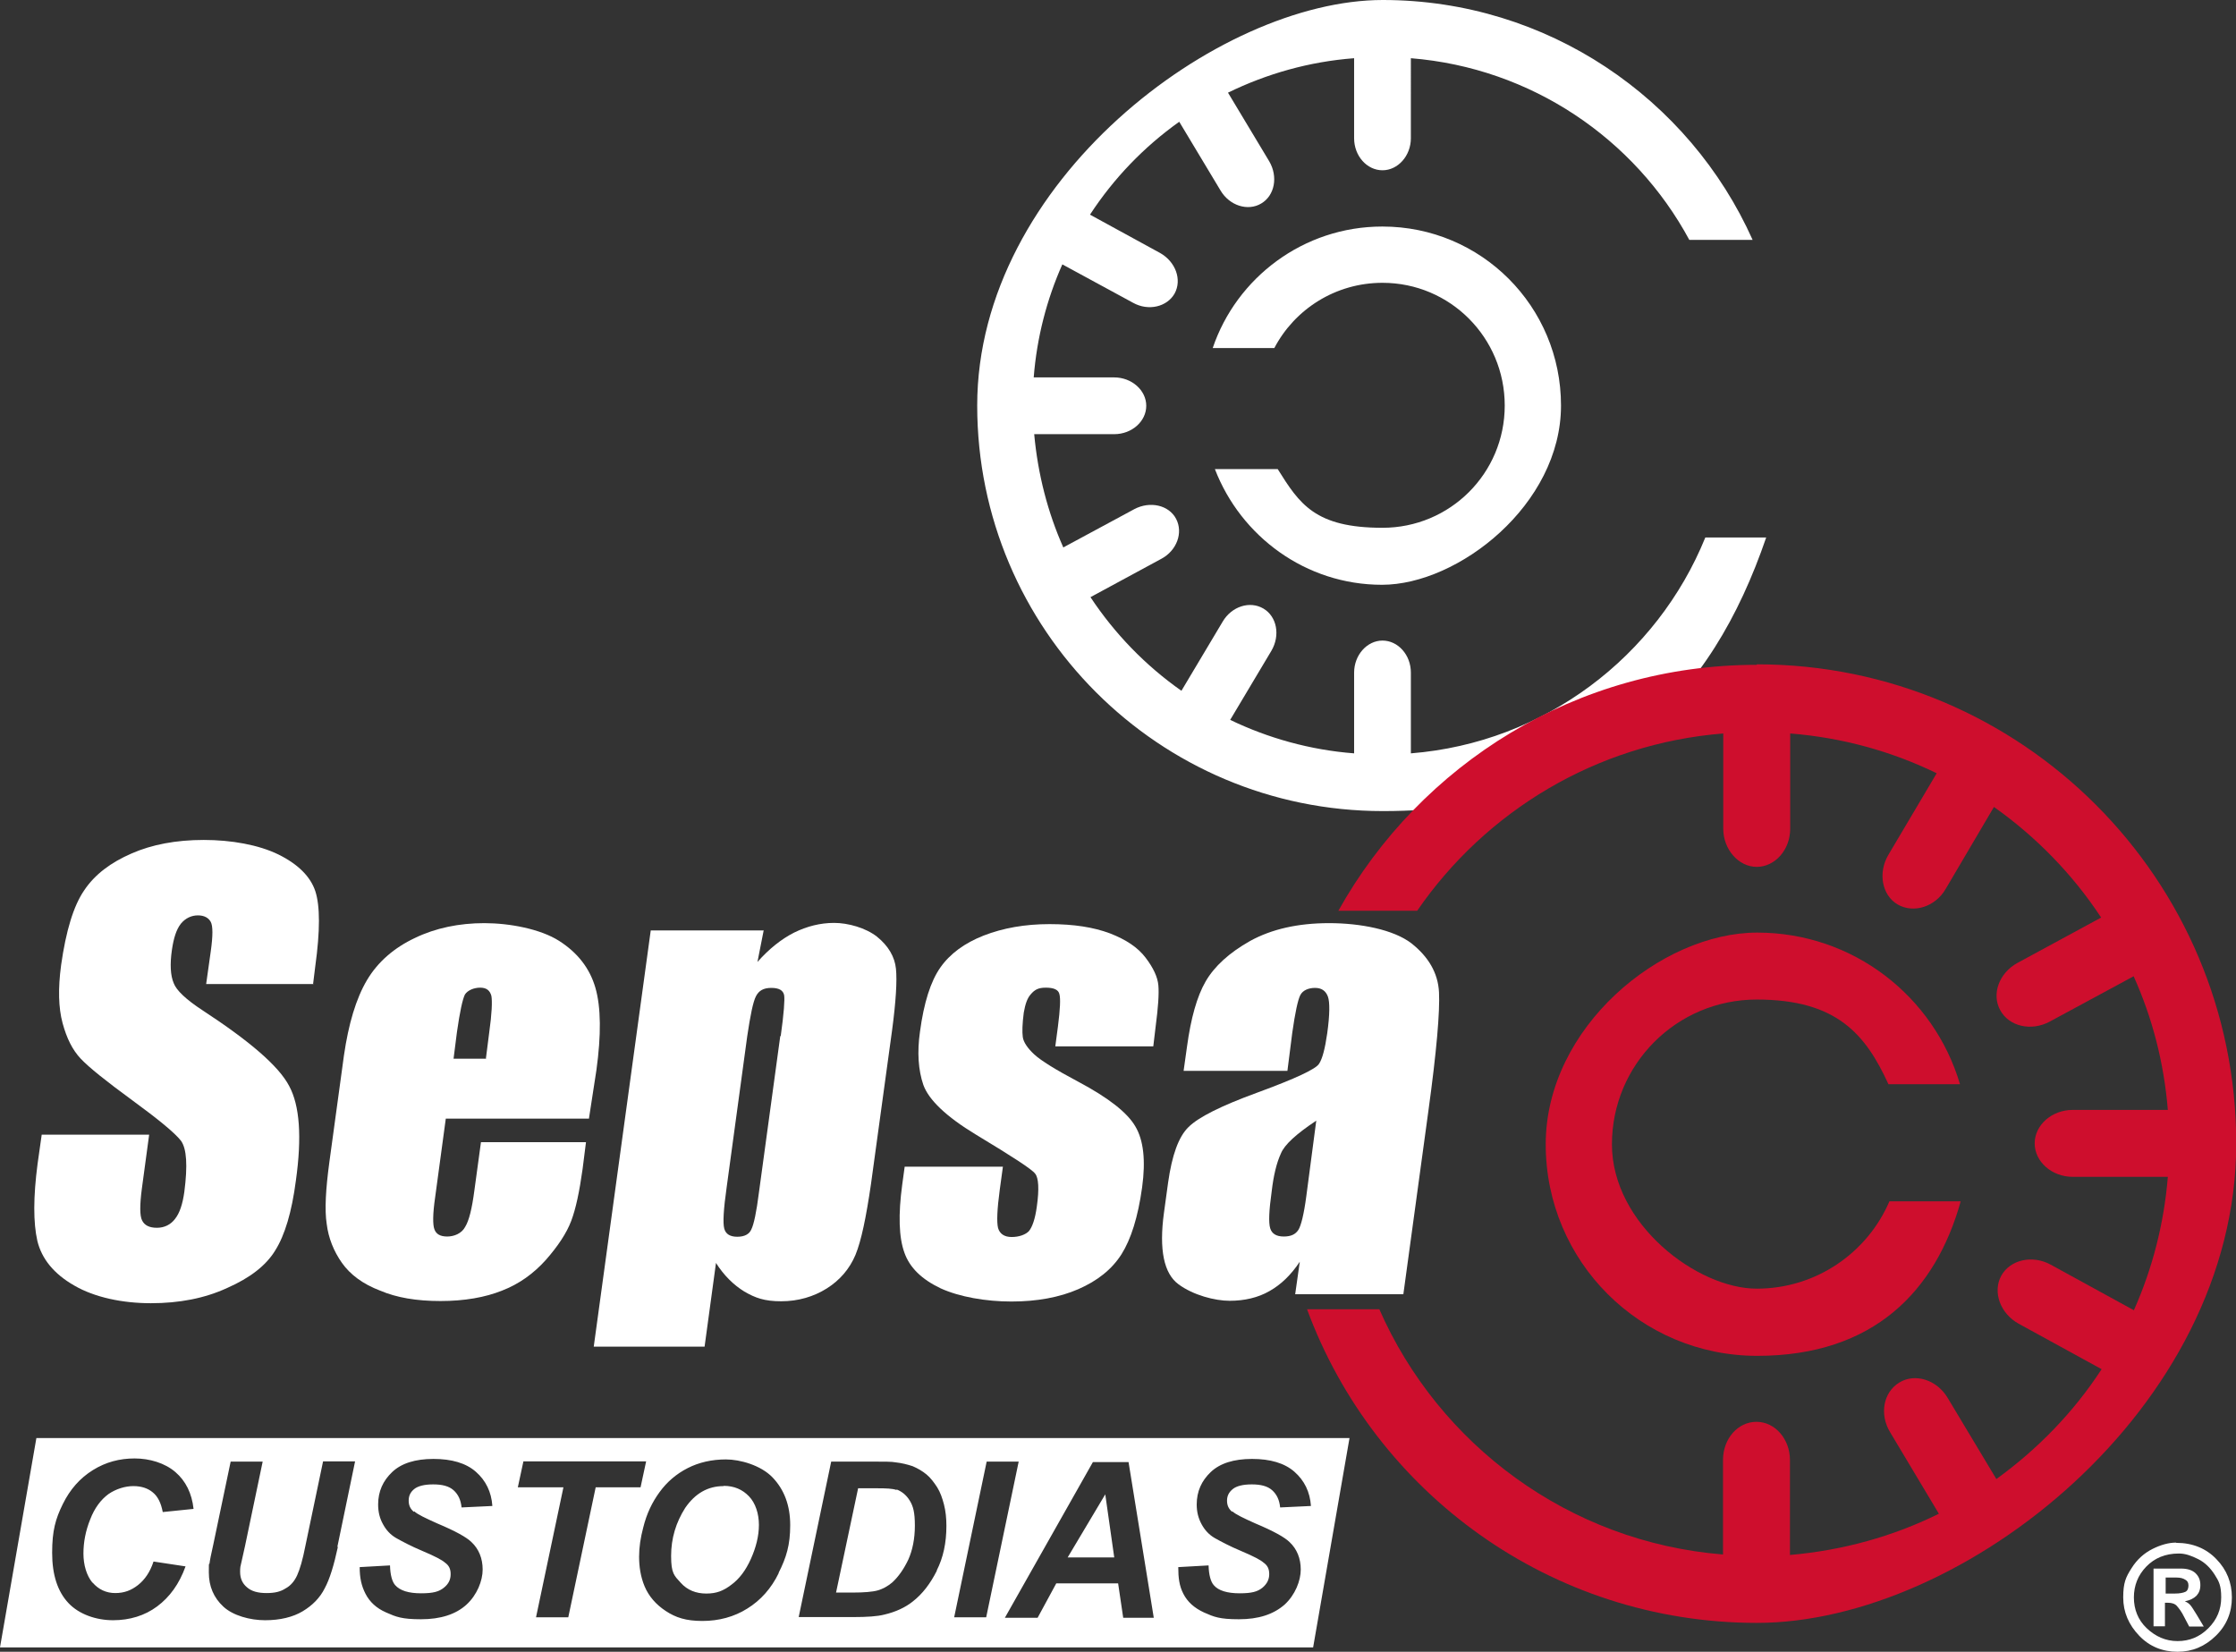 <?xml version="1.0" encoding="UTF-8"?>
<svg id="Capa_1" data-name="Capa 1" xmlns="http://www.w3.org/2000/svg" version="1.1" viewBox="0 0 921.9 681">
  <rect x="0" y="0" width="921.9" height="681" fill="#333333" stroke="none"/>
  <defs>
    <style>
      .cls-1 {
        fill: #ce0e2d;
      }

      .cls-1, .cls-2 {
        stroke-width: 0px;
      }

      .cls-2 {
        fill: #fff;
      }
    </style>
  </defs>
  <path class="cls-2" d="M703.1,221.6c-19.9,49-66.2,84.6-121.4,89v-33.3c0-7.3-5.3-13.2-11.7-13.2s-11.7,6-11.7,13.2v33.3c-18.2-1.4-35.5-6.3-51.1-13.8l17-28.5c3.7-6.3,2.3-14.1-3.3-17.4-5.6-3.3-13.1-.9-16.8,5.4l-17,28.5c-14.8-10.4-27.5-23.5-37.5-38.6l29.2-15.8c6.4-3.4,9.1-10.8,6.1-16.5-3-5.7-10.8-7.4-17.2-4l-29.3,15.8c-6.4-14.4-10.5-30.2-12-46.7h33c7.3,0,13.2-5.3,13.2-11.7s-6-11.7-13.2-11.7h-33.2c1.3-16.5,5.4-32.2,11.8-46.6l29.1,15.8c6.4,3.6,14.1,1.7,17.2-3.8,3.1-5.7.4-13.1-6-16.7l-28.9-15.8c9.8-15,22.2-27.9,36.8-38.3l17,28.3c3.7,6.3,11.3,8.7,16.8,5.4,5.6-3.3,7-11.1,3.3-17.4l-17-28.3c16-7.8,33.5-12.8,52-14.2v33c0,7.3,5.3,13.2,11.7,13.2s11.7-6,11.7-13.2V24c49.7,4,92.3,33.2,114.8,74.9h26.1C696.6,40.7,638,0,570.1,0s-167.2,74.9-167.2,167.2,74.9,167.2,167.2,167.2,135.6-47.1,158.1-112.8h-25.1Z"/>
  <path class="cls-2" d="M569.9,93.4c-32.5,0-60.1,21.1-69.9,50.1h25.4c8.4-16,25.2-26.9,44.6-26.9,27.9,0,50.4,22.6,50.4,50.6s-22.6,50.4-50.4,50.4-34.2-9.8-43.2-24.2h-25.9c10.7,27.8,37.5,47.7,68.9,47.7s73.8-33,73.8-73.9-32.9-73.8-73.6-73.8"/>
  <path class="cls-1" d="M724.3,274.1c-74.2,0-138.7,40.9-172.5,101.4h32.5c28.2-41,73.8-68.9,126.2-73.1v39.3c0,8.5,6.3,15.7,13.8,15.7s13.8-7,13.8-15.7v-39.3c21.5,1.7,41.9,7.4,60.4,16.4l-19.9,33.6c-4.4,7.4-2.7,16.7,3.8,20.5,6.6,3.8,15.5,1,19.8-6.4l19.9-33.8c17.4,12.3,32.5,27.8,44.2,45.6l-34.5,18.7c-7.5,4.1-10.8,12.8-7.1,19.5,3.6,6.7,12.8,8.8,20.4,4.7l34.6-18.7c7.7,17.1,12.5,35.6,14.1,55.1h-39.2c-8.7,0-15.7,6.3-15.7,13.8s7,13.8,15.7,13.8h39.2c-1.6,19.5-6.4,37.9-14,55l-34.3-18.8c-7.5-4.1-16.7-2.1-20.4,4.6-3.6,6.7-.4,15.5,7.1,19.7l34.3,18.8c-11.5,17.7-26.4,33-43.4,45.3l-20.1-33.5c-4.4-7.4-13.4-10.3-19.9-6.3-6.6,4-8.3,13.1-3.8,20.5l20.1,33.6c-18.8,9.3-39.5,15.1-61.4,17v-39.2c0-8.5-6.1-15.7-13.8-15.7s-13.8,7-13.8,15.7v39c-63.5-5.1-117.2-45.3-141.7-101.1h-29.8c27.8,75.5,100.4,129.3,185.5,129.3s197.6-88.5,197.6-197.6-88.5-197.6-197.6-197.6"/>
  <path class="cls-1" d="M779,495.3c-9.1,21.2-30.2,36-54.7,36s-59.7-26.6-59.7-59.5,26.6-59.7,59.7-59.7,44.9,14.4,54.3,34.9h29.5c-10.7-36.2-44-62.5-83.6-62.5s-87.2,39-87.2,87.3,39,87.2,87.2,87.2,73.6-26.9,83.9-63.7h-29.3Z"/>
  <path class="cls-2" d="M129.3,405.7h-44.3l1.9-13.5c.9-6.4.9-10.4,0-12.1s-2.7-2.7-5.3-2.7-5.1,1.1-7,3.4c-1.9,2.4-3,6-3.7,10.7-.9,6.1-.6,10.7.7,13.8,1.1,3,5.1,6.8,12,11.3,19.4,12.7,31.3,22.9,35.6,31.1,4.4,8.1,5.3,21.1,2.8,39-1.7,13.1-4.6,22.6-8.5,28.8-3.8,6.3-10.5,11.4-19.8,15.5-9.3,4.3-19.8,6.3-31.5,6.3s-23.2-2.4-31.6-7.3c-8.4-4.8-13.4-11-15.2-18.4-1.7-7.5-1.7-18.1.1-31.8l1.7-12h44.3l-3,22.2c-.9,6.8-.9,11.3.1,13.2,1,2,3,3,6.1,3s5.7-1.3,7.5-3.7c1.9-2.4,3.1-6.1,3.8-11.1,1.4-10.8,1-17.8-1.4-21.1-2.6-3.3-9.3-8.8-20.1-16.7s-17.8-13.5-21.2-17.1c-3.4-3.6-5.8-8.4-7.5-14.7-1.7-6.3-1.9-14.2-.6-23.9,2-14.1,5.1-24.4,9.5-30.8,4.4-6.6,11-11.5,19.5-15.2,8.4-3.7,18.4-5.6,29.8-5.6s22.6,2,30.8,6c8.1,4,13.2,9.1,15.2,15.1,2,6.1,2,16.4,0,30.9l-.9,7.3h0Z"/>
  <path class="cls-2" d="M200.3,436.7l1.4-11c1.1-7.8,1.3-12.8.9-15.1-.6-2.3-2.1-3.4-4.6-3.4s-5.1,1-6.3,2.8c-1,2-2.1,7.1-3.3,15.5l-1.4,11h13.2ZM242.9,461.2h-59.1l-4.4,32.5c-1,6.8-1,11.3-.3,13.1.7,2,2.4,3,5.3,3s6-1.3,7.4-4c1.6-2.6,2.8-7.5,3.8-15.1l2.7-19.8h43.3l-1.4,11.1c-1.3,9.3-2.8,16.4-4.7,21.4s-5.4,10.3-10.4,16c-5.1,5.7-11.1,10-18.1,12.7-7,2.8-15.5,4.3-25.4,4.3s-18.1-1.4-24.9-4.3c-7.1-2.7-12.3-6.6-15.7-11.4s-5.6-10.3-6.3-16.1c-.9-5.8-.4-14.4,1.1-25.5l6-43.9c1.9-13.1,5-23.5,9.5-31.1s11.3-13.4,19.8-17.4c8.5-4.1,18.2-6.1,28.6-6.1s23.1,2.4,30.8,7.3,12.7,11.4,15,19.4,2.4,19.4.4,33.9l-3.1,20.1h0Z"/>
  <path class="cls-2" d="M321.9,427.1c1.3-9.3,1.7-15,1.4-16.8-.4-2-2.1-3-5.3-3s-5.1,1.1-6.3,3.4-2.3,7.7-3.6,16.4l-8.5,62.4c-1.3,9.1-1.6,14.7-1,17,.6,2.3,2.4,3.4,5.4,3.4s5-1.1,5.8-3.1c1-2,2.1-7.1,3.1-15.1l8.8-64.5h0ZM314.9,383.4l-2.6,13.2c4.8-5.4,9.8-9.4,15.1-12.1,5.3-2.6,10.8-4,16.5-4s13,2,17.7,5.7c4.7,3.8,7.3,8.3,7.8,13.2s0,13.4-1.6,25.4l-8.7,63.4c-2,13.7-4,23.4-6.4,29.2-2.4,5.7-6.4,10.4-11.8,13.8-5.4,3.4-11.8,5.3-18.8,5.3s-10.7-1.4-15.2-4c-4.4-2.7-8.4-6.6-11.7-11.8l-4.7,34.5h-45.7l23.5-171.6h46.6Z"/>
  <path class="cls-2" d="M475.6,431.4h-40.5l1.1-8.3c.9-7,1.1-11.4.6-13.2-.4-1.9-2.4-2.7-5.6-2.7s-4.6.9-6.1,2.6c-1.6,1.7-2.4,4.3-3,7.7-.6,4.6-.7,8-.4,10.1s2,4.6,4.7,7.1c2.8,2.6,8.8,6.3,18.2,11.3,12.4,6.6,20.2,12.7,23.5,18.4,3.4,5.7,4.3,14.1,2.8,25.1-1.7,12.3-4.6,21.4-8.5,27.6-4,6.3-10,11-17.8,14.4-7.8,3.4-17.1,5.1-27.6,5.1s-21.4-1.9-29.1-5.4c-7.8-3.7-12.8-8.5-15-14.7-2.3-6.3-2.6-15.7-.9-28.2l1-7.3h40.5l-1.3,9.5c-1.1,8.1-1.3,13.4-.7,15.8.7,2.4,2.6,3.7,5.6,3.7s5.6-.9,7.1-2.4c1.4-1.7,2.6-5,3.3-10.3,1-7.1.7-11.7-.7-13.4-1.4-1.9-9.5-7.1-24.4-16.1-12.4-7.5-19.5-14.4-21.7-20.5-2.1-6.1-2.6-13.5-1.4-21.9,1.6-12,4.4-20.8,8.4-26.5s10-10.1,17.9-13.2c8-3.1,17-4.7,27.1-4.7s18.2,1.3,24.9,3.8c6.7,2.6,11.5,5.8,14.7,10s5,8,5.3,11.5-.1,9.1-1.1,16.7l-1,8.4h0Z"/>
  <path class="cls-2" d="M542.6,462.1c-8.1,5.4-13,9.8-14.5,13.5-1.7,3.7-3,8.8-3.8,15.7-1.1,7.8-1.3,12.8-.6,15.1.7,2.3,2.6,3.4,5.6,3.4s4.8-.9,6-2.7c1.1-1.7,2.3-6.4,3.3-14l4.1-31.1h0ZM530.9,441.5h-42.9l1.4-10c1.6-11.7,4.1-20.7,7.7-26.9s9.7-11.8,18.4-16.7c8.8-4.8,19.5-7.3,32.5-7.3s26.6,2.7,33.9,8.3c7.1,5.6,11,12.3,11.4,20.2.4,8-1,24.4-4.4,49.1l-10.3,75.4h-44.6l1.9-13.4c-3.6,5.4-7.7,9.4-12.5,12.1-4.7,2.7-10.3,4-16.4,4s-15-2.3-21.1-6.8c-6-4.4-8.1-14.2-6-29.5l1.7-12.4c1.6-11.3,4.3-18.9,8.4-22.9,4.1-4.1,13.5-8.8,28.3-14.2,15.8-5.8,24.4-9.8,25.6-12,1.3-2,2.4-6.1,3.3-12.4,1.1-7.8,1.1-13,.3-15.2-.9-2.4-2.6-3.6-5.3-3.6s-5.1,1-6.1,3-2.1,7.1-3.3,15.5l-2,15.7h0Z"/>
  <path class="cls-2" d="M897.3,636.1c6.7,0,12.3,2.3,16.5,6.7,4.3,4.4,6.4,9.7,6.4,15.8s-2.1,11.4-6.6,15.8-9.7,6.6-15.8,6.6-11.5-2.1-15.8-6.6-6.6-9.7-6.6-15.8,1.1-8.4,3.4-12c2.3-3.7,5.3-6.3,8.7-8s6.7-2.6,9.7-2.6h0ZM898.3,640.5c-5.6,0-10,1.9-13.4,5.4s-5.1,7.8-5.1,12.7,1.7,9.3,5.3,12.7c3.6,3.4,7.8,5.3,12.7,5.3s9.1-1.7,12.7-5.3c3.6-3.6,5.3-7.8,5.3-12.7s-.9-6.6-2.7-9.4-4-5-6.8-6.4-5.3-2.3-7.8-2.3h0ZM887.9,670.5v-23.8h11.3c2.8,0,4.8.7,6.1,2s1.9,2.8,1.9,4.8-.6,3.3-1.6,4.4c-1.1,1.1-2.7,1.9-4.8,2.3,1,.4,1.7.9,2.3,1.6s1.4,2,2.7,4.1l2.8,4.7h-6l-2-3.8c-1.1-2.3-2.3-3.8-3.1-4.7s-2.1-1.3-3.6-1.3h-1.3v9.7h-4.7ZM892.7,657h4c2,0,3.4-.3,4.3-.7s1.3-1.4,1.3-2.6-.4-1.9-1.3-2.4c-.9-.6-2.1-.9-3.7-.9h-4.4v6.6h-.1Z"/>
  <g>
    <polygon class="cls-2" points="440.2 642.1 459.4 642.1 455.7 616.1 440.2 642.1"/>
    <path class="cls-2" d="M298.3,612.7c-6.4,0-11.7,3-15.8,9-3.8,6-5.8,12.5-5.8,19.8s1.3,8.1,4,11.1c2.7,3,6.3,4.4,10.5,4.4s7-1.1,10.3-3.6c3.3-2.4,6-6,8.1-10.7,2.1-4.7,3.3-9.4,3.3-14s-1.4-9-4.1-11.8-6.1-4.3-10.4-4.3Z"/>
    <path class="cls-2" d="M369.6,614.3c-1.6-.6-4.3-.7-8.1-.7h-7.7l-9.1,43h6.7c4.8,0,8.4-.3,10.5-.9,2.1-.6,4.1-1.7,6-3.3,2.6-2.4,4.8-5.6,6.6-9.4,1.7-3.8,2.7-8.5,2.7-14s-.7-8-2.1-10.3c-1.4-2.3-3.3-3.8-5.4-4.6Z"/>
    <path class="cls-2" d="M15,592.9L0,679.2h541.4l15-86.3H15ZM38.2,652.5c2.4,2.8,5.6,4.3,9.3,4.3s6.6-1.1,9.4-3.3,5-5.4,6.4-9.7l13.2,2c-2.6,7.3-6.6,12.7-11.7,16.5-5.1,3.8-11.3,5.7-18.2,5.7s-14-2.4-18.4-7.1c-4.4-4.7-6.7-11.5-6.7-20.7s1.4-14,4.4-20.1c3-6.1,7.1-10.7,12.4-14,5.3-3.3,11-4.8,17.2-4.8s12.5,1.9,16.8,5.6c4.3,3.7,6.8,8.8,7.5,15.2l-12.7,1.3c-.7-3.7-2-6.4-4.1-8.1-2-1.7-4.7-2.6-8-2.6s-7.1,1.1-10.3,3.3c-3.1,2.3-5.7,5.7-7.5,10.4-1.9,4.7-2.8,9.4-2.8,14.1s1.3,9.1,3.7,12ZM139.3,637.8c-1.6,7.4-3.3,13.1-5.4,17-2,4-5.1,7.1-9.1,9.5-4,2.4-9.3,3.7-15.5,3.7s-13.2-1.9-17.2-5.6c-4-3.7-6-8.4-6-14.1s.1-2.6.3-3.8c.1-1,.6-3.6,1.6-8l7.1-33.9h13.2l-7.3,34.9-1.9,8.5c-.1.7-.1,1.4-.1,2.1,0,2.6.9,4.7,2.8,6.3,1.9,1.7,4.6,2.4,8.1,2.4s5.8-.6,7.8-1.9c2.1-1.1,3.7-3,4.8-5.4,1.1-2.4,2.3-6.4,3.4-12.1l7.3-34.9h13.2l-7.3,35.2ZM170.8,623.1c1.4,1.3,4.6,2.8,9.5,5,7.4,3.1,12.1,5.7,14.1,7.7,3,2.8,4.6,6.7,4.6,11.3s-2.3,10.5-6.7,14.5-10.7,6-18.7,6-10.3-1-14.4-2.8-6.8-4.4-8.5-7.7-2.4-6.6-2.4-11l12.5-.7c.1,4,.9,6.7,2.1,8.1,2,2.3,5.6,3.4,10.7,3.4s7.4-.7,9.4-2.3c2-1.6,2.8-3.4,2.8-5.6s-.7-3.6-2.4-4.8c-1.1-1-4.1-2.6-9.1-4.7-5-2.1-8.5-4-11-5.4-2.4-1.4-4.1-3.3-5.4-5.7-1.3-2.3-2-5-2-8.1,0-5.4,2-9.8,5.8-13.4s9.5-5.4,17-5.4,13.4,1.7,17.5,5.3c4.1,3.6,6.4,8.3,6.8,14.1l-12.7.6c-.3-3.1-1.4-5.4-3.3-7.1-1.9-1.7-4.7-2.4-8.4-2.4s-6.3.7-7.8,1.9c-1.6,1.3-2.3,2.8-2.3,4.8s.7,3.4,2.1,4.6ZM234.2,666.8h-13.2l11.3-53.6h-18.8l2.3-10.7h50.6l-2.3,10.7h-18.5l-11.3,53.6ZM321.1,648.5c-3.1,6.4-7.5,11.3-13,14.7-5.4,3.4-11.7,5.1-18.5,5.1s-11-1.4-15.1-4.1c-4.1-2.7-7-6.1-8.7-10.1-1.7-4-2.3-8.3-2.3-12.3s.6-7.8,1.7-12c1.4-5.7,3.7-10.5,6.8-14.7,3-4.1,6.8-7.4,11.5-9.8,4.7-2.4,10-3.6,15.8-3.6s14.4,2.4,19.2,7.4c4.8,5,7.3,11.5,7.3,19.7s-1.6,13.4-4.8,19.7ZM386.3,647.5c-2.7,5.4-6,9.7-10,12.8-3,2.4-7,4.3-11.8,5.4-2.7.7-7,1-12.7,1h-22.5c0,.1,0,0,0,0h0l13.4-64.1h17.2c4.8,0,7.8,0,9.3.3,2.7.3,5,.9,7.1,1.6,2.1.9,4,2,5.7,3.4s3.1,3.3,4.4,5.3c1.3,2.1,2.1,4.4,2.8,7.1s1,5.7,1,8.8c0,7-1.3,13.1-4,18.4ZM393.4,666.8l13.4-64.2h13.2l-13.4,64.2h-13.2ZM463.1,667l-2.1-14.2h-25.5l-7.7,14.2h-13.5l36.3-64.2h14.7l10.4,64.2h-12.5ZM508.1,623.1c1.4,1.3,4.6,2.8,9.5,5,7.4,3.1,12.1,5.7,14.1,7.7,3,2.8,4.6,6.7,4.6,11.3s-2.3,10.5-6.7,14.5c-4.6,4-10.7,6-18.8,6s-10.3-1-14.4-2.8c-4.1-1.9-6.8-4.4-8.5-7.7s-2.1-6.6-2.1-11l12.5-.7c.1,4,.9,6.7,2.1,8.1,1.9,2.3,5.6,3.4,10.7,3.4s7.4-.7,9.4-2.3c1.9-1.6,2.8-3.4,2.8-5.6s-.7-3.6-2.4-4.8c-1.1-1-4.1-2.6-9.1-4.7s-8.5-4-11-5.4c-2.4-1.4-4.1-3.3-5.4-5.7s-2-5-2-8.1c0-5.4,2-9.8,5.8-13.4,3.8-3.6,9.5-5.4,17-5.4s13.4,1.7,17.5,5.3c4.1,3.6,6.4,8.3,6.8,14.1l-12.7.6c-.3-3.1-1.4-5.4-3.3-7.1-1.9-1.7-4.7-2.4-8.4-2.4s-6.3.7-7.8,1.9c-1.6,1.3-2.4,2.8-2.4,4.8s.7,3.4,2.1,4.6Z"/>
  </g>
</svg>
